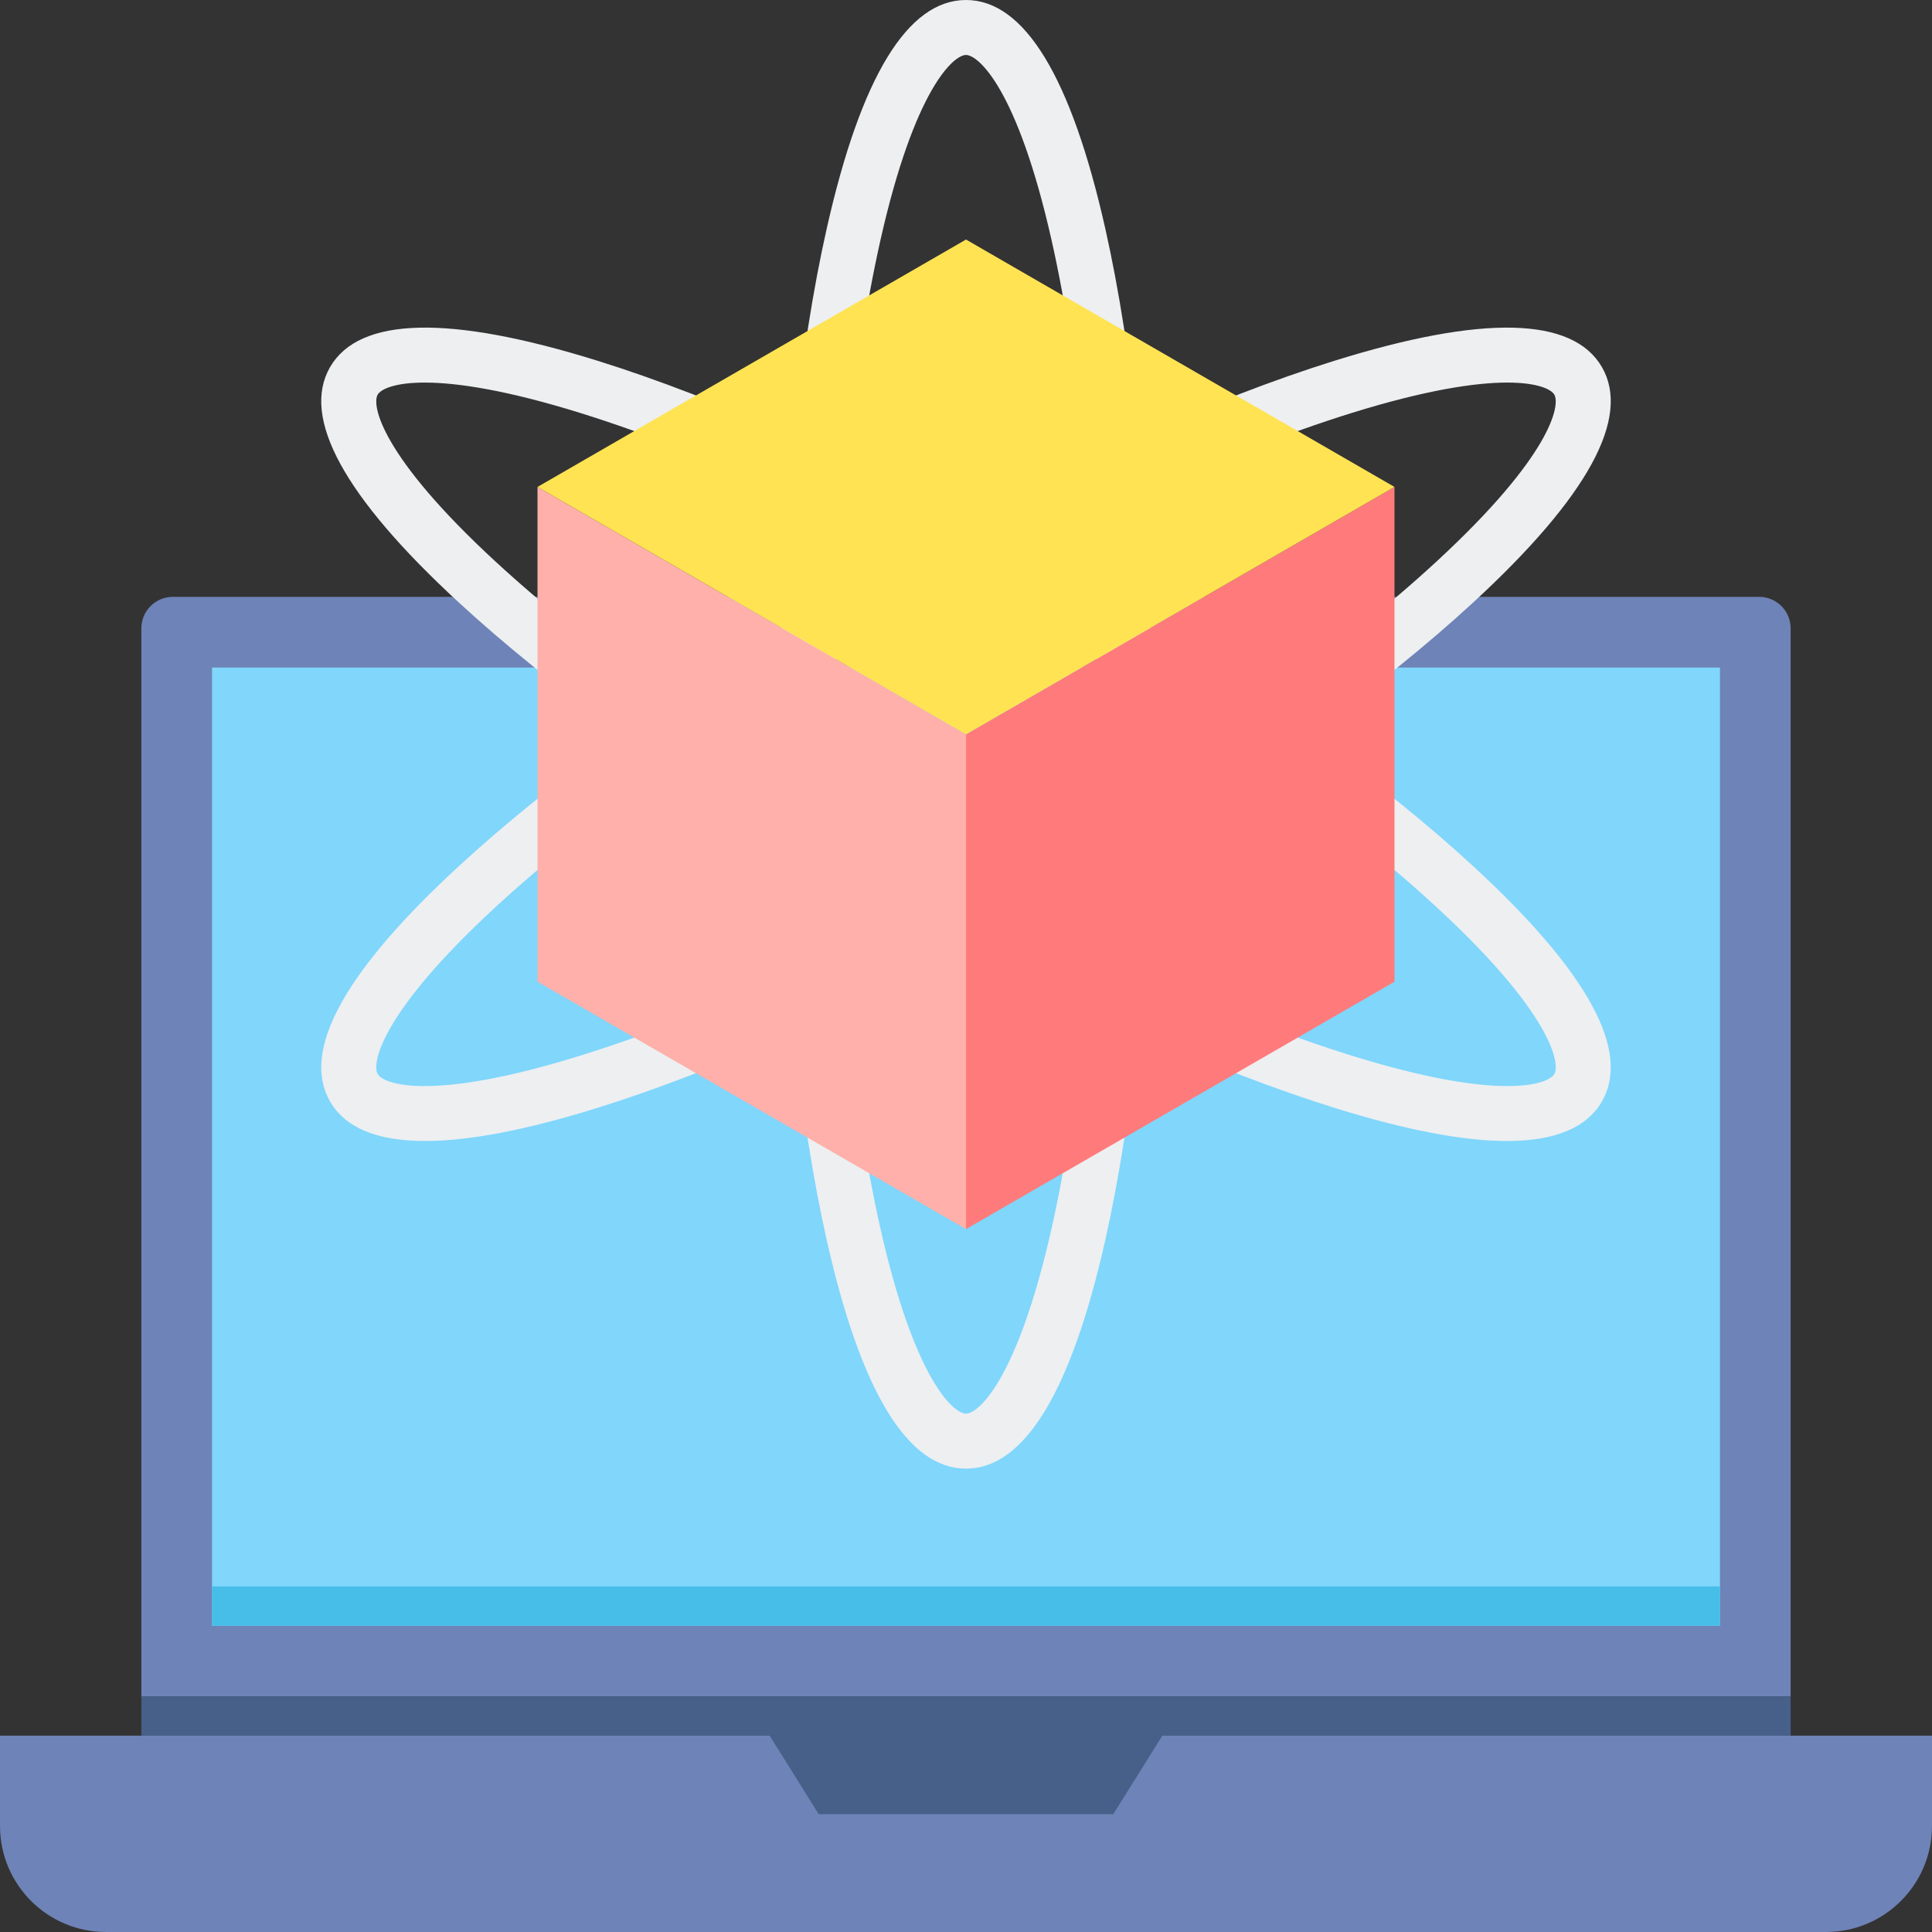 <svg xmlns="http://www.w3.org/2000/svg" width="60" height="60" viewBox="0 0 60 60" fill="none"><rect x="0" y="0" width="60" height="60" fill="#333333" stroke="none"/><path d="M55.61 52.682H4.39V19.512C4.39 19.253 4.493 19.005 4.676 18.822C4.859 18.639 5.107 18.536 5.366 18.536H54.634C54.893 18.536 55.141 18.639 55.324 18.822C55.507 19.005 55.61 19.253 55.61 19.512V52.682Z" fill="#6E83B7"></path><path d="M53.415 20.731V50.487H6.585V20.731H53.415Z" fill="#80D6FB"></path><path d="M53.415 49.269V50.488H6.585V49.269H53.415Z" fill="#46BEE8"></path><path d="M55.61 52.683V53.902H4.39V52.683H55.61Z" fill="#466089"></path><path d="M56.707 60H3.293C1.474 60 0 58.526 0 56.707V53.902H60V56.707C60 58.526 58.526 60 56.707 60Z" fill="#6E83B7"></path><path d="M34.573 56.341H25.427L23.902 53.902H36.098L34.573 56.341Z" fill="#466089"></path><path d="M45.767 26.914C44.333 25.591 42.61 24.203 40.679 22.805C42.61 21.407 44.333 20.019 45.767 18.696C49.315 15.425 50.655 12.971 49.75 11.402C48.844 9.834 46.049 9.768 41.442 11.204C39.579 11.785 37.516 12.584 35.34 13.557C35.094 11.186 34.754 9 34.325 7.096C33.266 2.387 31.811 0 30 0C28.189 0 26.734 2.387 25.675 7.096C25.246 9 24.905 11.186 24.66 13.557C22.485 12.584 20.421 11.785 18.558 11.204C13.951 9.768 11.156 9.834 10.25 11.402C9.345 12.97 10.685 15.424 14.233 18.696C15.667 20.019 17.39 21.407 19.321 22.805C17.39 24.203 15.667 25.591 14.233 26.914C10.685 30.185 9.345 32.639 10.25 34.207C10.723 35.026 11.71 35.435 13.202 35.435C14.568 35.435 16.356 35.092 18.558 34.405C20.421 33.824 22.484 33.026 24.66 32.053C24.905 34.424 25.246 36.61 25.675 38.514C26.734 43.222 28.189 45.61 30 45.61C31.811 45.61 33.266 43.222 34.325 38.514C34.754 36.61 35.094 34.424 35.34 32.053C37.516 33.026 39.579 33.825 41.442 34.405C43.644 35.092 45.432 35.435 46.798 35.435C48.289 35.435 49.277 35.026 49.749 34.207C50.655 32.639 49.315 30.185 45.767 26.914ZM41.95 12.834C44.291 12.104 45.833 11.881 46.809 11.881C47.763 11.881 48.177 12.094 48.271 12.256C48.461 12.585 48.172 14.156 44.61 17.441C43.106 18.828 41.272 20.291 39.205 21.763C38.066 20.98 36.911 20.223 35.738 19.493C35.692 18.112 35.614 16.733 35.505 15.355C37.813 14.301 39.998 13.443 41.95 12.834ZM32.043 26.343C31.366 26.733 30.685 27.115 30 27.489C29.315 27.115 28.634 26.733 27.957 26.343C27.281 25.952 26.61 25.554 25.943 25.147C25.905 23.586 25.905 22.024 25.943 20.462C26.61 20.056 27.281 19.657 27.957 19.267C28.634 18.877 29.315 18.495 30 18.121C30.685 18.495 31.366 18.877 32.043 19.267C32.719 19.657 33.391 20.056 34.057 20.462C34.095 22.024 34.095 23.586 34.057 25.147C33.391 25.554 32.719 25.952 32.043 26.343ZM33.987 27.182C33.952 27.947 33.907 28.712 33.852 29.476C33.163 29.141 32.478 28.798 31.798 28.446C32.163 28.241 32.53 28.033 32.896 27.822C33.261 27.611 33.625 27.398 33.987 27.182ZM28.202 28.446C27.522 28.798 26.837 29.141 26.148 29.476C26.093 28.712 26.048 27.947 26.013 27.182C26.375 27.398 26.739 27.611 27.104 27.822C27.469 28.032 27.835 28.24 28.202 28.446ZM24.216 24.069C23.57 23.656 22.93 23.235 22.296 22.805C22.93 22.375 23.57 21.954 24.216 21.541C24.21 21.96 24.207 22.382 24.207 22.805C24.207 23.228 24.21 23.649 24.216 24.069ZM26.013 18.427C26.049 17.65 26.094 16.885 26.148 16.134C26.837 16.468 27.522 16.812 28.202 17.164C27.835 17.37 27.469 17.578 27.104 17.788C26.739 17.999 26.375 18.212 26.013 18.427ZM31.798 17.164C32.478 16.812 33.163 16.468 33.852 16.134C33.906 16.885 33.951 17.65 33.987 18.427C33.625 18.212 33.261 17.999 32.896 17.788C32.531 17.578 32.165 17.37 31.798 17.164ZM35.784 21.541C36.44 21.961 37.081 22.382 37.704 22.805C37.07 23.235 36.43 23.656 35.784 24.069C35.79 23.649 35.793 23.228 35.793 22.805C35.793 22.382 35.79 21.96 35.784 21.541ZM27.34 7.47C28.404 2.743 29.621 1.707 30 1.707C30.379 1.707 31.596 2.743 32.66 7.47C33.109 9.466 33.459 11.786 33.7 14.313C32.452 14.906 31.219 15.529 30 16.18C28.781 15.529 27.548 14.906 26.3 14.313C26.541 11.786 26.892 9.466 27.34 7.47ZM15.39 17.441C11.828 14.156 11.539 12.584 11.729 12.256C11.918 11.928 13.424 11.392 18.05 12.834C20.002 13.443 22.187 14.301 24.495 15.355C24.386 16.732 24.308 18.112 24.263 19.492C23.09 20.222 21.934 20.979 20.796 21.763C18.728 20.291 16.894 18.827 15.39 17.441ZM18.05 32.775C13.423 34.218 11.919 33.682 11.729 33.354C11.539 33.025 11.828 31.454 15.39 28.169C16.894 26.782 18.728 25.319 20.796 23.847C21.933 24.63 23.089 25.387 24.262 26.117C24.308 27.498 24.386 28.877 24.495 30.254C22.187 31.309 20.002 32.167 18.05 32.775ZM32.66 38.139C31.596 42.867 30.379 43.902 30 43.902C29.621 43.902 28.404 42.867 27.34 38.139C26.891 36.144 26.541 33.824 26.3 31.297C27.548 30.703 28.781 30.081 30 29.43C31.219 30.081 32.452 30.703 33.7 31.297C33.459 33.824 33.108 36.144 32.66 38.139ZM48.271 33.354C48.081 33.682 46.577 34.218 41.95 32.775C39.998 32.167 37.813 31.309 35.505 30.255C35.614 28.878 35.692 27.498 35.737 26.117C36.91 25.387 38.066 24.63 39.204 23.847C41.272 25.319 43.106 26.782 44.61 28.169C48.172 31.454 48.461 33.025 48.271 33.354Z" fill="#EDEFF1"></path><path d="M30 22.805V38.171L16.693 30.488V15.122L30 22.805Z" fill="#FFB0AA"></path><path d="M43.307 15.122V30.488L30 38.171V22.805L43.307 15.122Z" fill="#FF7B7B"></path><path d="M43.307 15.122L30 7.439L16.693 15.122L30 22.805L43.307 15.122Z" fill="#FFE352"></path></svg>